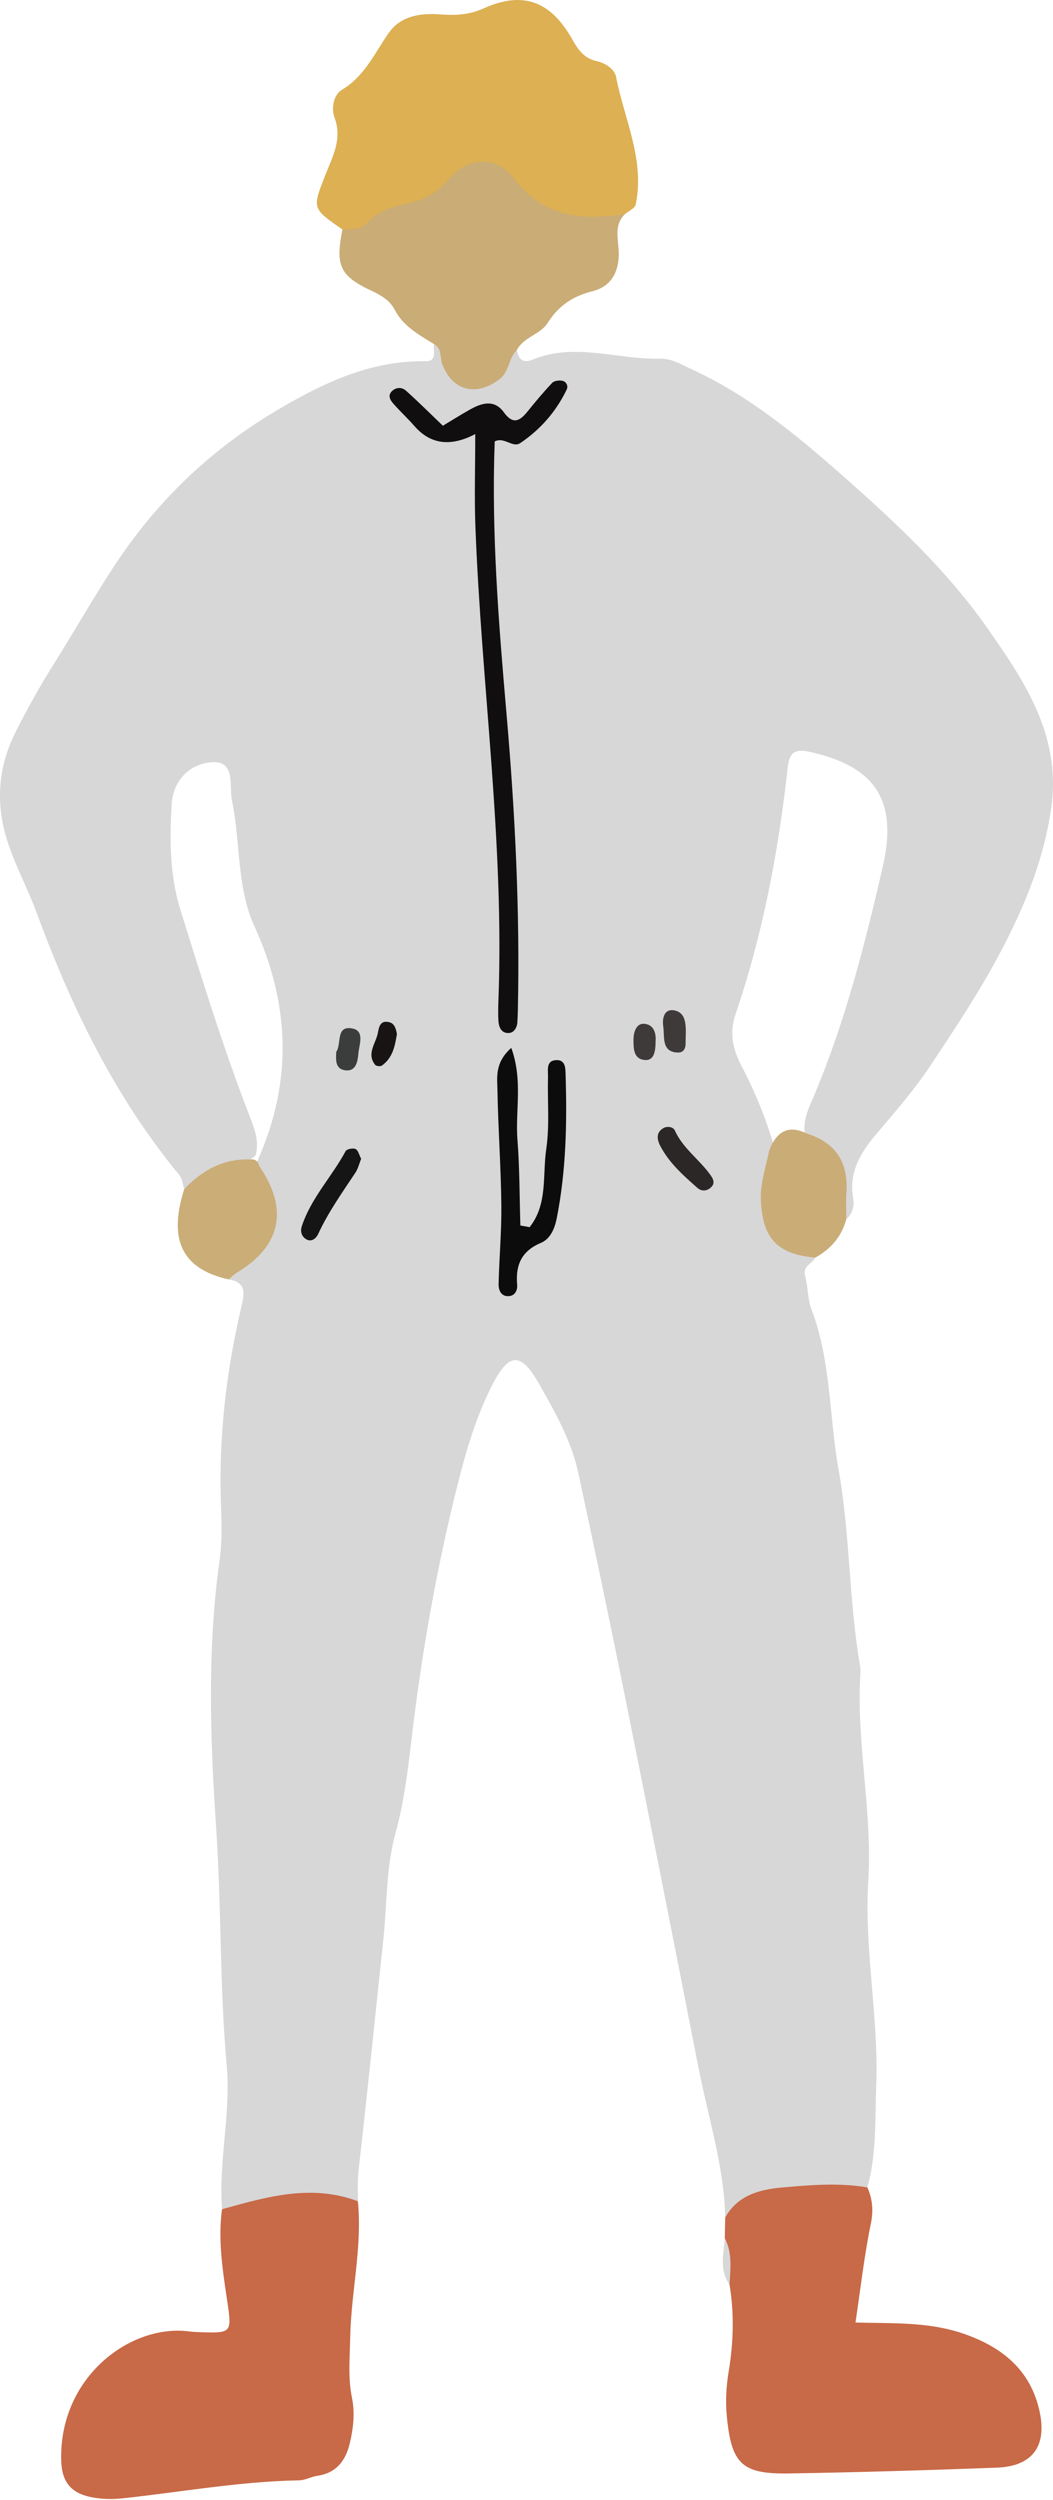 <svg width="83" height="197" viewBox="0 0 83 197" fill="none" xmlns="http://www.w3.org/2000/svg">
<g clip-path="url(#clip0_470_27023)">
<path d="M40.74 27.595C40.887 28.288 41.194 28.667 41.981 28.341C45.314 26.963 48.674 28.348 52.021 28.267C52.965 28.244 53.739 28.739 54.551 29.113C59.037 31.178 62.821 34.311 66.457 37.519C70.561 41.139 74.621 44.929 77.775 49.425C80.714 53.615 83.659 57.926 82.87 63.605C82.312 67.627 80.82 71.28 78.985 74.794C77.328 77.966 75.341 80.961 73.354 83.951C72.076 85.876 70.579 87.59 69.1 89.333C67.844 90.815 66.884 92.359 67.249 94.433C67.353 95.022 67.217 95.632 66.711 96.07C65.462 93.953 65.89 91.013 63.464 89.474C63.23 88.316 63.754 87.312 64.175 86.315C66.629 80.494 68.18 74.403 69.587 68.273C70.788 63.042 68.969 60.341 63.694 59.222C62.335 58.934 62.18 59.672 62.069 60.664C61.336 67.219 60.11 73.673 57.978 79.928C57.487 81.368 57.736 82.632 58.42 83.943C59.529 86.067 60.445 88.281 61.083 90.6C61.165 91.088 61.177 91.585 61.065 92.062C60.325 95.235 61.234 97.648 64.262 99.106C64.012 99.596 63.242 99.756 63.463 100.567C63.697 101.425 63.654 102.372 63.966 103.192C65.515 107.263 65.349 111.606 66.097 115.797C67.008 120.902 66.906 126.098 67.78 131.195C67.814 131.391 67.835 131.595 67.822 131.792C67.468 137.291 68.78 142.728 68.441 148.223C68.108 153.622 69.272 158.957 69.067 164.357C68.964 167.048 69.103 169.745 68.37 172.376C67.816 172.866 67.132 173.072 66.431 173.028C63.192 172.825 60.12 173.464 57.163 174.753C57.079 170.744 55.842 166.94 55.079 163.052C53.151 153.227 51.215 143.403 49.241 133.587C48.068 127.752 46.84 121.927 45.591 116.107C45.04 113.541 43.744 111.261 42.467 109.015C41.058 106.536 40.12 106.587 38.835 109.078C37.551 111.568 36.758 114.258 36.079 116.955C34.382 123.693 33.195 130.528 32.392 137.433C32.118 139.793 31.803 142.178 31.175 144.459C30.424 147.187 30.516 149.992 30.226 152.734C29.58 158.847 28.953 164.964 28.258 171.073C28.168 171.862 28.223 172.668 28.21 173.466C24.632 173.547 21.112 174.614 17.498 174.097C17.219 170.312 18.208 166.501 17.874 162.816C17.309 156.576 17.46 150.324 17.04 144.085C16.567 137.074 16.32 129.969 17.313 122.924C17.52 121.456 17.465 119.939 17.413 118.448C17.235 113.255 17.826 108.148 18.997 103.099C19.233 102.085 19.542 101.077 18.029 100.824C17.971 100.625 17.922 100.357 18.049 100.271C21.345 98.056 21.109 94.964 20.199 91.699C20.312 91.314 20.156 91.786 20.317 91.424C23.066 85.242 22.866 79.158 20.058 73.006C18.637 69.892 18.971 66.351 18.278 63.049C18.047 61.946 18.601 59.946 16.718 60.064C14.961 60.174 13.629 61.477 13.523 63.462C13.374 66.246 13.375 68.996 14.231 71.738C15.924 77.157 17.6 82.576 19.645 87.877C20.034 88.885 20.473 89.925 20.137 91.065C18.495 92.43 16.579 93.218 14.524 93.71C14.398 93.334 14.367 92.88 14.132 92.594C9.057 86.438 5.633 79.396 2.901 71.961C2.215 70.095 1.259 68.334 0.629 66.43C-0.366 63.426 -0.187 60.52 1.212 57.721C2.147 55.85 3.174 54.016 4.29 52.247C6.045 49.465 7.65 46.569 9.496 43.87C12.722 39.154 16.838 35.283 21.844 32.322C25.511 30.154 29.188 28.408 33.539 28.464C34.523 28.477 34.081 27.619 34.221 27.125C34.41 27.004 34.639 26.937 34.758 27.065C36.544 28.989 38.539 29.165 40.74 27.595Z" fill="#D7D7D7"/>
<path d="M57.162 174.752C58.134 172.993 59.868 172.542 61.628 172.384C63.864 172.184 66.122 171.994 68.369 172.375C68.777 173.304 68.859 174.195 68.64 175.251C68.122 177.748 67.84 180.295 67.432 183.024C70.366 183.097 73.157 182.968 75.824 183.862C78.941 184.906 81.27 186.745 81.963 190.126C82.516 192.819 81.328 194.358 78.569 194.46C73.096 194.663 67.621 194.83 62.146 194.917C58.47 194.975 57.652 194.145 57.292 190.437C57.175 189.241 57.24 188.062 57.438 186.87C57.816 184.601 57.88 182.316 57.504 180.033C57.097 178.845 57.656 177.557 57.129 176.38L57.162 174.752Z" fill="#C86947"/>
<path d="M17.496 174.097C21.021 173.114 24.544 172.091 28.209 173.466C28.567 177.075 27.673 180.614 27.604 184.202C27.574 185.797 27.418 187.379 27.745 188.966C27.989 190.155 27.852 191.355 27.574 192.529C27.251 193.895 26.528 194.877 25.022 195.1C24.532 195.172 24.059 195.452 23.576 195.46C18.878 195.544 14.261 196.385 9.608 196.884C8.824 196.968 7.997 196.943 7.225 196.792C5.581 196.473 4.866 195.569 4.824 193.883C4.66 187.31 10.3 183.107 14.925 183.727C15.221 183.766 15.522 183.777 15.821 183.786C18.199 183.862 18.28 183.825 17.94 181.53C17.574 179.06 17.166 176.603 17.496 174.097Z" fill="#C86947"/>
<path d="M26.987 18.08C24.578 16.413 24.613 16.427 25.638 13.807C26.201 12.366 27.002 10.971 26.37 9.269C26.099 8.538 26.273 7.482 26.963 7.067C28.748 5.995 29.521 4.202 30.627 2.614C31.567 1.264 33.085 1.019 34.656 1.132C35.841 1.217 36.928 1.2 38.118 0.662C41.212 -0.736 43.408 0.089 45.095 3.081C45.563 3.911 46.026 4.59 46.998 4.808C47.726 4.971 48.439 5.432 48.565 6.079C49.211 9.406 50.841 12.595 50.108 16.119C50.045 16.42 49.545 16.63 49.249 16.882C46.604 18.381 43.69 17.994 41.07 15.796C38.071 13.282 38.229 13.561 34.814 15.491C32.468 16.816 30.116 18.835 26.987 18.08Z" fill="#DCB053"/>
<path d="M26.991 18.08C27.682 18.049 28.453 18.135 28.945 17.566C29.86 16.51 31.112 16.298 32.354 15.981C33.51 15.686 34.495 15.18 35.323 14.187C36.891 12.307 39.121 12.218 40.582 14.146C42.895 17.197 45.932 17.343 49.253 16.882C48.406 17.711 48.714 18.753 48.765 19.725C48.85 21.327 48.236 22.572 46.69 22.953C45.128 23.337 44.014 24.116 43.177 25.438C42.579 26.381 41.264 26.548 40.739 27.595C40.071 28.215 40.179 29.249 39.394 29.863C37.589 31.272 35.663 30.838 34.858 28.698C34.658 28.167 34.858 27.48 34.22 27.124C33.044 26.395 31.807 25.733 31.127 24.436C30.739 23.696 30.114 23.306 29.361 22.953C26.77 21.741 26.425 20.954 26.991 18.08Z" fill="#CAAC76"/>
<path d="M20.431 91.885C22.764 95.285 22.164 98.177 18.702 100.265C18.454 100.415 18.25 100.636 18.026 100.824C14.363 100.004 13.241 97.728 14.52 93.71C15.937 92.223 17.6 91.286 19.724 91.371C20.125 91.314 20.338 91.516 20.431 91.885Z" fill="#CAAD77"/>
<path d="M63.612 89.336C65.91 90.058 66.885 91.646 66.714 94.015C66.665 94.697 66.707 95.385 66.708 96.071C66.344 97.447 65.491 98.429 64.26 99.106C61.26 98.823 60.136 97.604 59.977 94.685C59.9 93.27 60.366 91.986 60.632 90.65C61.188 89.222 62.091 88.579 63.612 89.336Z" fill="#CAAC77"/>
<path d="M57.128 176.381C57.745 177.549 57.574 178.797 57.504 180.035C56.673 178.889 57.044 177.62 57.128 176.381Z" fill="#D7D7D7"/>
<path d="M37.46 34.205C35.52 35.228 33.922 35.018 32.668 33.576C32.142 32.975 31.552 32.43 31.023 31.831C30.766 31.541 30.521 31.173 30.91 30.808C31.247 30.494 31.694 30.513 32 30.787C32.959 31.646 33.871 32.557 34.909 33.55C35.559 33.16 36.299 32.692 37.062 32.264C37.992 31.742 38.969 31.46 39.719 32.496C40.426 33.474 40.962 33.195 41.573 32.438C42.2 31.662 42.84 30.892 43.527 30.17C43.686 30.003 44.08 29.953 44.331 30.008C44.628 30.073 44.811 30.403 44.667 30.7C43.832 32.435 42.595 33.852 41.005 34.919C40.408 35.319 39.76 34.403 38.994 34.785C38.725 41.972 39.308 49.15 39.929 56.306C40.604 64.081 40.99 71.85 40.817 79.649C40.81 79.948 40.796 80.248 40.78 80.547C40.756 80.994 40.505 81.388 40.103 81.406C39.503 81.432 39.308 80.926 39.284 80.398C39.26 79.9 39.265 79.399 39.285 78.9C39.764 66.376 37.941 53.964 37.472 41.486C37.386 39.194 37.46 36.896 37.46 34.205Z" fill="#100E0E"/>
<path d="M41.744 96.705C43.185 94.903 42.754 92.609 43.057 90.544C43.331 88.684 43.144 86.758 43.195 84.863C43.21 84.326 43.005 83.535 43.914 83.541C44.575 83.546 44.567 84.207 44.581 84.662C44.699 88.459 44.627 92.248 43.886 95.994C43.726 96.805 43.388 97.628 42.635 97.944C41.101 98.588 40.628 99.697 40.763 101.237C40.799 101.654 40.61 102.08 40.161 102.135C39.518 102.212 39.289 101.696 39.301 101.19C39.35 99.098 39.542 97.006 39.517 94.916C39.483 91.923 39.264 88.932 39.211 85.938C39.193 84.91 38.979 83.749 40.301 82.577C41.228 85.146 40.607 87.526 40.786 89.807C40.962 92.054 40.947 94.317 41.017 96.573C41.259 96.617 41.502 96.661 41.744 96.705Z" fill="#0C0C0C"/>
<path d="M28.467 91.317C28.318 91.687 28.228 92.087 28.016 92.407C26.973 93.98 25.878 95.516 25.081 97.241C24.924 97.581 24.552 97.919 24.12 97.648C23.782 97.435 23.646 97.064 23.794 96.617C24.524 94.405 26.163 92.723 27.241 90.715C27.329 90.551 27.825 90.451 28.025 90.546C28.231 90.644 28.308 91.016 28.467 91.317Z" fill="#151515"/>
<path d="M52.399 88.843C52.755 88.75 53.076 88.83 53.2 89.102C53.83 90.489 55.097 91.353 55.961 92.541C56.172 92.832 56.432 93.216 56.032 93.578C55.694 93.885 55.286 93.889 54.966 93.606C53.858 92.628 52.742 91.643 52.046 90.306C51.749 89.737 51.712 89.163 52.399 88.843Z" fill="#2B2727"/>
<path d="M54.044 81.9C54.024 82.117 54.186 82.99 53.375 82.943C52.118 82.87 52.399 81.699 52.277 80.877C52.18 80.221 52.375 79.493 53.108 79.615C54.088 79.778 54.089 80.726 54.044 81.9Z" fill="#3F3A3A"/>
<path d="M26.503 82.891C26.945 82.251 26.437 80.781 27.787 81.05C28.768 81.246 28.305 82.337 28.245 83.046C28.19 83.704 28.035 84.511 27.118 84.328C26.413 84.187 26.476 83.476 26.503 82.891Z" fill="#3B3D3D"/>
<path d="M31.287 81.482C31.137 82.389 30.971 83.355 30.097 83.975C29.985 84.055 29.651 84.017 29.571 83.915C28.879 83.042 29.606 82.251 29.776 81.434C29.867 80.999 29.919 80.39 30.642 80.543C31.09 80.637 31.201 81.026 31.287 81.482Z" fill="#181414"/>
<path d="M51.676 82.067C51.673 82.925 51.526 83.608 50.798 83.531C49.936 83.44 49.931 82.626 49.934 81.93C49.936 81.299 50.167 80.608 50.819 80.682C51.632 80.774 51.714 81.579 51.676 82.067Z" fill="#3F3A3A"/>
</g>
<defs>
<clipPath id="clip0_470_27023">
<rect width="83" height="196.931" fill="white"/>
</clipPath>
</defs>
</svg>
